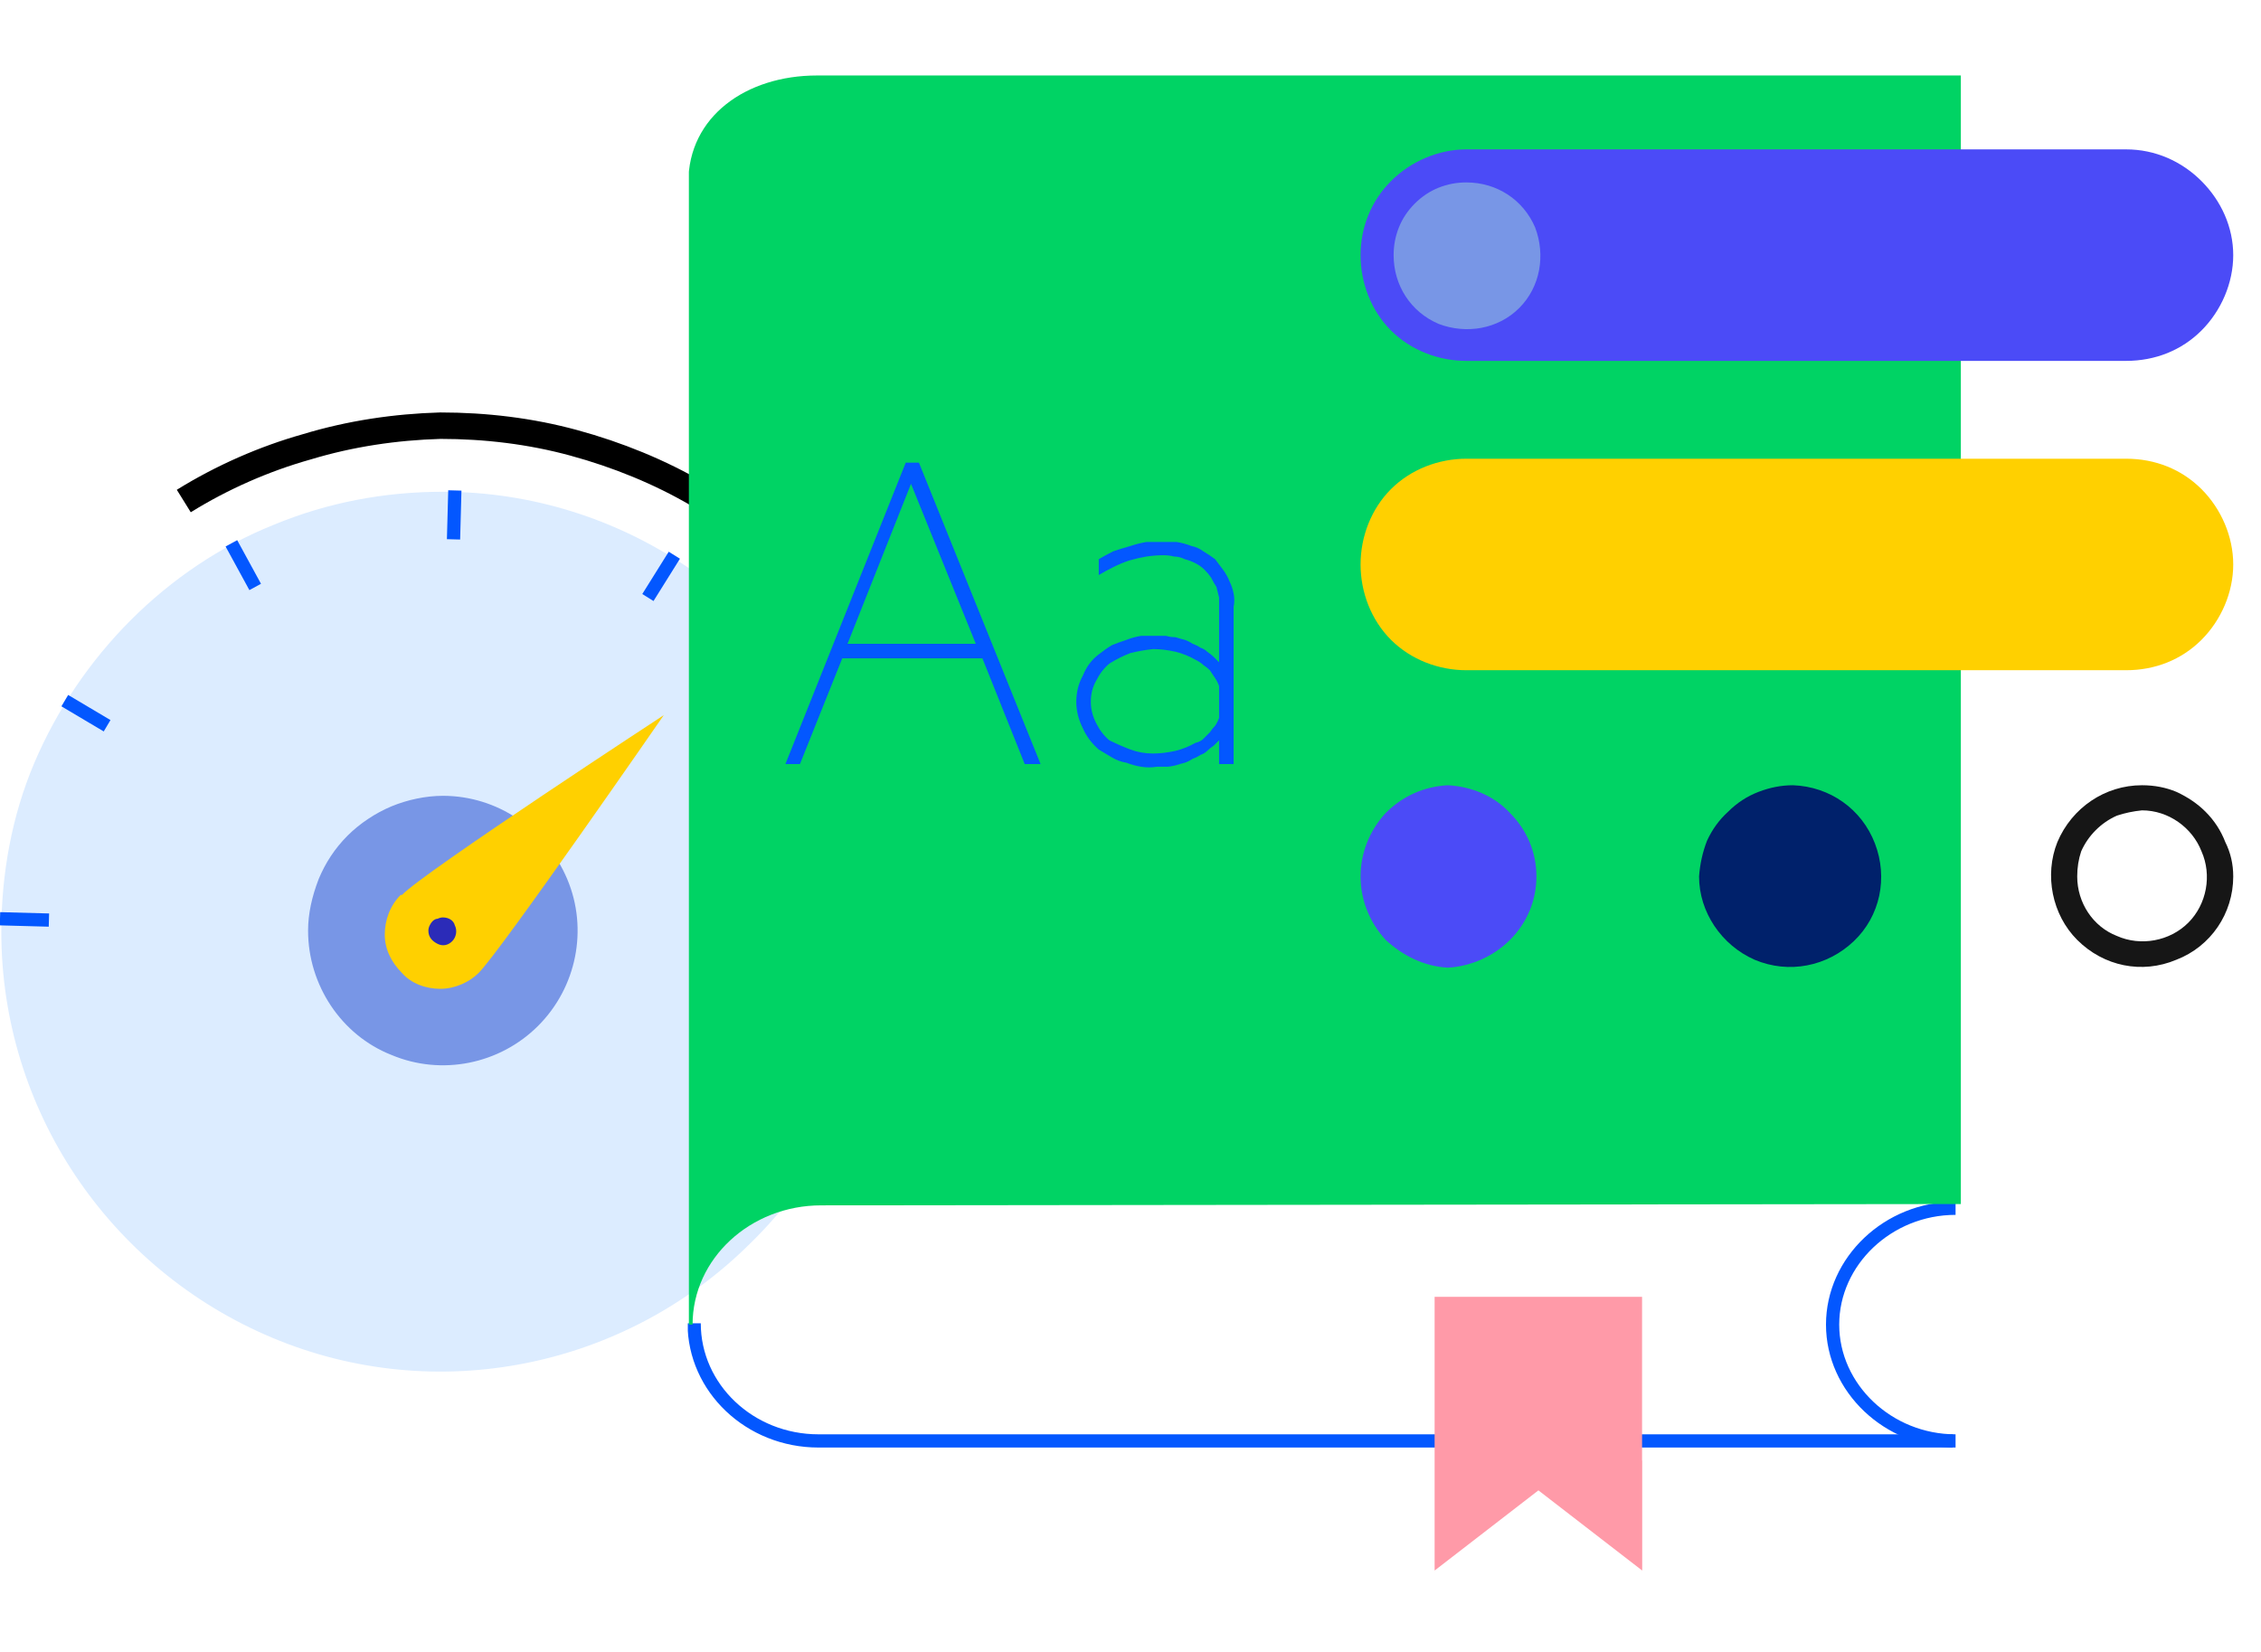 <?xml version="1.0"?>
<svg version="1.2" xmlns="http://www.w3.org/2000/svg" viewBox="0 0 171 125" width="171" height="125">
  <defs>
    <clipPath clipPathUnits="userSpaceOnUse" id="cp1">
      <path d="m52.02 5.71h105.18v109.5h-105.18z" />
    </clipPath>
    <clipPath clipPathUnits="userSpaceOnUse" id="cp2">
      <path d="m61.79 5.71c-5.37 0-9.73 3.11-9.73 8.09v86.4h0.32c0-4.98 4.36-9.02 9.73-9.02l86.22-0.1v-85.37z" />
    </clipPath>
    <clipPath clipPathUnits="userSpaceOnUse" id="cp3">
      <path d="m58.46 27.44h39.91v38.85h-39.91z" />
    </clipPath>
    <clipPath clipPathUnits="userSpaceOnUse" id="cp4">
      <path d="m108.48 91.79v27.03l7.87-6.08 7.87 6.08v-8.34h-0.03v-18.7z" />
    </clipPath>
  </defs>
  <style>.b{fill:#dcecff}.c{fill:#7896e6}.d{fill:#ffd000}.e{fill:none;stroke:#0357ff;stroke-miterlimit:10}.f{fill:#2b2bb8}.g{fill:none;stroke:#000;stroke-miterlimit:10;stroke-width:2}.h{fill:#00d364}.i{fill:#0357ff}.j{fill:#ff9aa8}.k{fill:none}.l{fill:#4b4bf7}.m{fill:#161616}.n{fill:#00216b}</style>
  <path class="b" d="m33.5 37.2c13.4 0 25.5 8.2 30.6 20.6 5.2 12.5 2.3 26.8-7.3 36.2-9.5 9.5-23.8 12.4-36.2 7.2-12.4-5.2-20.5-17.3-20.5-30.7 0-4.4 0.8-8.8 2.5-12.8 1.7-4 4.2-7.7 7.3-10.8 3.1-3.1 6.8-5.6 10.8-7.2 4.1-1.7 8.4-2.5 12.8-2.5z" />
  <path class="c" d="m33.5 60.2c4.1 0 7.8 2.5 9.4 6.3 1.6 3.8 0.7 8.2-2.2 11.1-2.9 2.9-7.3 3.8-11.1 2.2-3.8-1.5-6.3-5.3-6.3-9.4 0-1.3 0.3-2.6 0.8-3.9 0.5-1.2 1.2-2.3 2.2-3.3 0.9-0.9 2.1-1.7 3.3-2.2 1.2-0.5 2.6-0.8 3.9-0.8z" />
  <path class="d" d="m36.2 73.6c-0.7 0.7-1.8 1.2-2.9 1.2-1.1 0-2.2-0.4-2.9-1.2-0.8-0.8-1.3-1.8-1.3-2.9 0-1.1 0.4-2.2 1.2-3h0.1c1.6-1.7 19.8-13.6 19.8-13.6 0 0-12.3 17.8-14 19.5z" />
  <path class="e" d="m17.5 41.1l1.8 3.3" />
  <path class="e" d="m4.9 53l3.2 1.9" />
  <path class="e" d="m0 69.5l3.7 0.1" />
  <path class="e" d="m67 71.3l-3.8-0.1" />
  <path class="e" d="m62.9 54.5l-3.3 1.8" />
  <path class="e" d="m51 42l-2 3.2" />
  <path class="e" d="m34.4 37.1l-0.1 3.7" />
  <path class="f" d="m33.5 69.4c0.4 0 0.8 0.2 0.9 0.6 0.2 0.4 0.1 0.9-0.2 1.2-0.3 0.3-0.7 0.4-1.1 0.2-0.4-0.2-0.7-0.5-0.7-1q0-0.2 0.1-0.4 0.1-0.2 0.2-0.3 0.2-0.2 0.4-0.2 0.2-0.1 0.4-0.1z" />
  <path class="g" d="m52.8 37.4c-2.9-1.7-6.1-3-9.4-3.9-3.3-0.9-6.7-1.3-10.1-1.3-3.4 0.1-6.8 0.6-10.1 1.6-3.2 0.9-6.4 2.3-9.3 4.1" />
  <g clip-path="url(#cp1)">
    <path class="e" d="m147.7 109h-85.8c-5.2 0-9.4-4-9.4-8.9" />
    <path class="e" d="m147.9 91.4c-5.1 0-9.3 4-9.3 8.8 0 4.8 4.2 8.8 9.3 8.8" />
  </g>
  <g clip-path="url(#cp2)">
    <path class="h" d="m52.1 5.7h96.2v94.5h-96.2z" />
  </g>
  <g clip-path="url(#cp3)">
    <path fill-rule="evenodd" class="i" d="m68.5 35h1l9.2 22.8h-1.2l-3.2-8h-10.6l-3.2 8h-1.1zm0.4 1.6l-4.8 12.1h9.7z" />
    <path fill-rule="evenodd" class="i" d="m92.2 50.1v-4.1q0-0.4 0-0.8-0.1-0.4-0.2-0.8-0.2-0.3-0.4-0.7-0.2-0.3-0.5-0.6-0.3-0.3-0.7-0.5-0.4-0.2-0.8-0.3-0.4-0.2-0.8-0.2-0.4-0.1-0.8-0.1-0.6 0-1.3 0.1-0.6 0.1-1.3 0.3-0.6 0.2-1.2 0.5-0.6 0.3-1.1 0.6v-1.2q0.5-0.3 1.1-0.6 0.6-0.2 1.3-0.4 0.6-0.2 1.2-0.3 0.7 0 1.3 0 0.5 0 1 0 0.6 0.1 1.1 0.3 0.5 0.1 0.9 0.4 0.5 0.3 0.9 0.6 0.3 0.4 0.6 0.8 0.3 0.4 0.5 0.9 0.2 0.4 0.3 0.9 0.1 0.5 0 1v11.9h-1.1v-1.8q-0.2 0.2-0.4 0.4-0.3 0.2-0.5 0.4-0.2 0.2-0.5 0.3-0.3 0.2-0.6 0.3-0.3 0.2-0.6 0.3-0.4 0.1-0.7 0.2-0.4 0.1-0.7 0.1-0.4 0-0.7 0-0.6 0.1-1.2 0-0.6-0.1-1.1-0.3-0.6-0.1-1.1-0.4-0.5-0.3-1-0.6-0.8-0.7-1.2-1.6-0.5-1-0.5-2 0-1.1 0.5-2 0.4-1 1.2-1.6 0.5-0.4 1-0.7 0.5-0.2 1.1-0.4 0.5-0.2 1.1-0.3 0.6 0 1.2 0 0.3 0 0.7 0 0.3 0.1 0.7 0.1 0.3 0.1 0.7 0.2 0.3 0.1 0.6 0.3 0.3 0.1 0.6 0.3 0.3 0.1 0.5 0.3 0.3 0.2 0.5 0.4 0.2 0.2 0.4 0.4zm0 4.2v-2.4q-0.1-0.3-0.3-0.6-0.2-0.3-0.4-0.6-0.2-0.2-0.5-0.4-0.2-0.2-0.6-0.4-0.7-0.4-1.5-0.6-0.9-0.2-1.7-0.2-0.9 0.1-1.7 0.3-0.8 0.3-1.6 0.8-0.6 0.5-1 1.3-0.4 0.7-0.4 1.6 0 0.8 0.4 1.6 0.4 0.8 1 1.3 0.8 0.4 1.6 0.7 0.8 0.3 1.7 0.3 0.8 0 1.7-0.2 0.8-0.2 1.5-0.6 0.4-0.1 0.6-0.3 0.3-0.3 0.5-0.5 0.2-0.3 0.4-0.5 0.2-0.3 0.3-0.6z" />
  </g>
  <g clip-path="url(#cp4)">
    <path class="j" d="m108.5 98.1h15.7v20.7h-15.7z" />
  </g>
  <path class="k" d="m100.3 103.5h38.9" />
  <path class="k" d="m48.4 3.5h112.6v117.3h-112.6z" />
  <path class="l" d="m110.9 11.3h49.9c2.2 0 4.2 0.9 5.7 2.4 1.5 1.5 2.4 3.5 2.4 5.6 0 2.1-0.9 4.2-2.4 5.7-1.5 1.5-3.5 2.3-5.7 2.3h-49.9c-2.1 0-4.2-0.8-5.7-2.3-1.5-1.5-2.3-3.6-2.3-5.7 0-2.1 0.8-4.1 2.3-5.6 1.5-1.5 3.6-2.4 5.7-2.4z" />
  <path fill-rule="evenodd" class="m" d="m164.6 59.9q1.3 0.6 2.2 1.5 1 1 1.5 2.3 0.6 1.2 0.6 2.6c0 2.8-1.7 5.3-4.3 6.3-2.6 1.1-5.5 0.5-7.5-1.5-1.9-1.9-2.5-4.9-1.5-7.4 1.1-2.6 3.6-4.3 6.4-4.3q1.4 0 2.6 0.5zm-4.5 1.8q-0.9 0.4-1.6 1.1-0.7 0.7-1.1 1.6-0.3 0.9-0.3 1.9c0 2 1.2 3.8 3 4.5 1.8 0.8 4 0.4 5.4-1 1.4-1.4 1.8-3.6 1-5.4-0.7-1.8-2.5-3.1-4.5-3.1q-1 0.1-1.9 0.4z" />
  <path class="n" d="m135.6 59.4c2.8 0.1 5.2 1.8 6.2 4.4 1 2.6 0.4 5.5-1.6 7.4-2 1.9-4.9 2.5-7.5 1.4-2.5-1.1-4.2-3.6-4.2-6.3q0.1-1.4 0.6-2.7 0.6-1.3 1.6-2.2 1-1 2.3-1.5 1.3-0.5 2.6-0.5z" />
  <path class="l" d="m109.5 59.4c1.8 0.1 3.5 0.8 4.7 2.1 1.3 1.3 2 3 2 4.8 0 1.8-0.7 3.5-2 4.8-1.2 1.2-2.9 2-4.7 2.1-1.8-0.1-3.4-0.9-4.7-2.1-1.2-1.3-1.9-3-1.9-4.8 0-1.8 0.7-3.5 1.9-4.8 1.3-1.3 2.9-2 4.7-2.1z" />
  <path class="d" d="m110.9 34.7h49.9c2.2 0 4.2 0.8 5.7 2.3 1.5 1.5 2.4 3.6 2.4 5.7 0 2.1-0.9 4.2-2.4 5.7-1.5 1.5-3.5 2.3-5.7 2.3h-49.9c-2.1 0-4.2-0.8-5.7-2.3-1.5-1.5-2.3-3.6-2.3-5.7 0-2.1 0.8-4.2 2.3-5.7 1.5-1.5 3.6-2.3 5.7-2.3z" />
  <path class="c" d="m110.9 13.8c2.3 0 4.3 1.3 5.2 3.4 0.8 2.1 0.4 4.5-1.2 6.1-1.6 1.6-4 2-6.1 1.2-2.1-0.9-3.4-2.9-3.4-5.2q0-1.1 0.4-2.1 0.4-1 1.2-1.8 0.8-0.8 1.8-1.2 1-0.4 2.1-0.4z" />
</svg>
